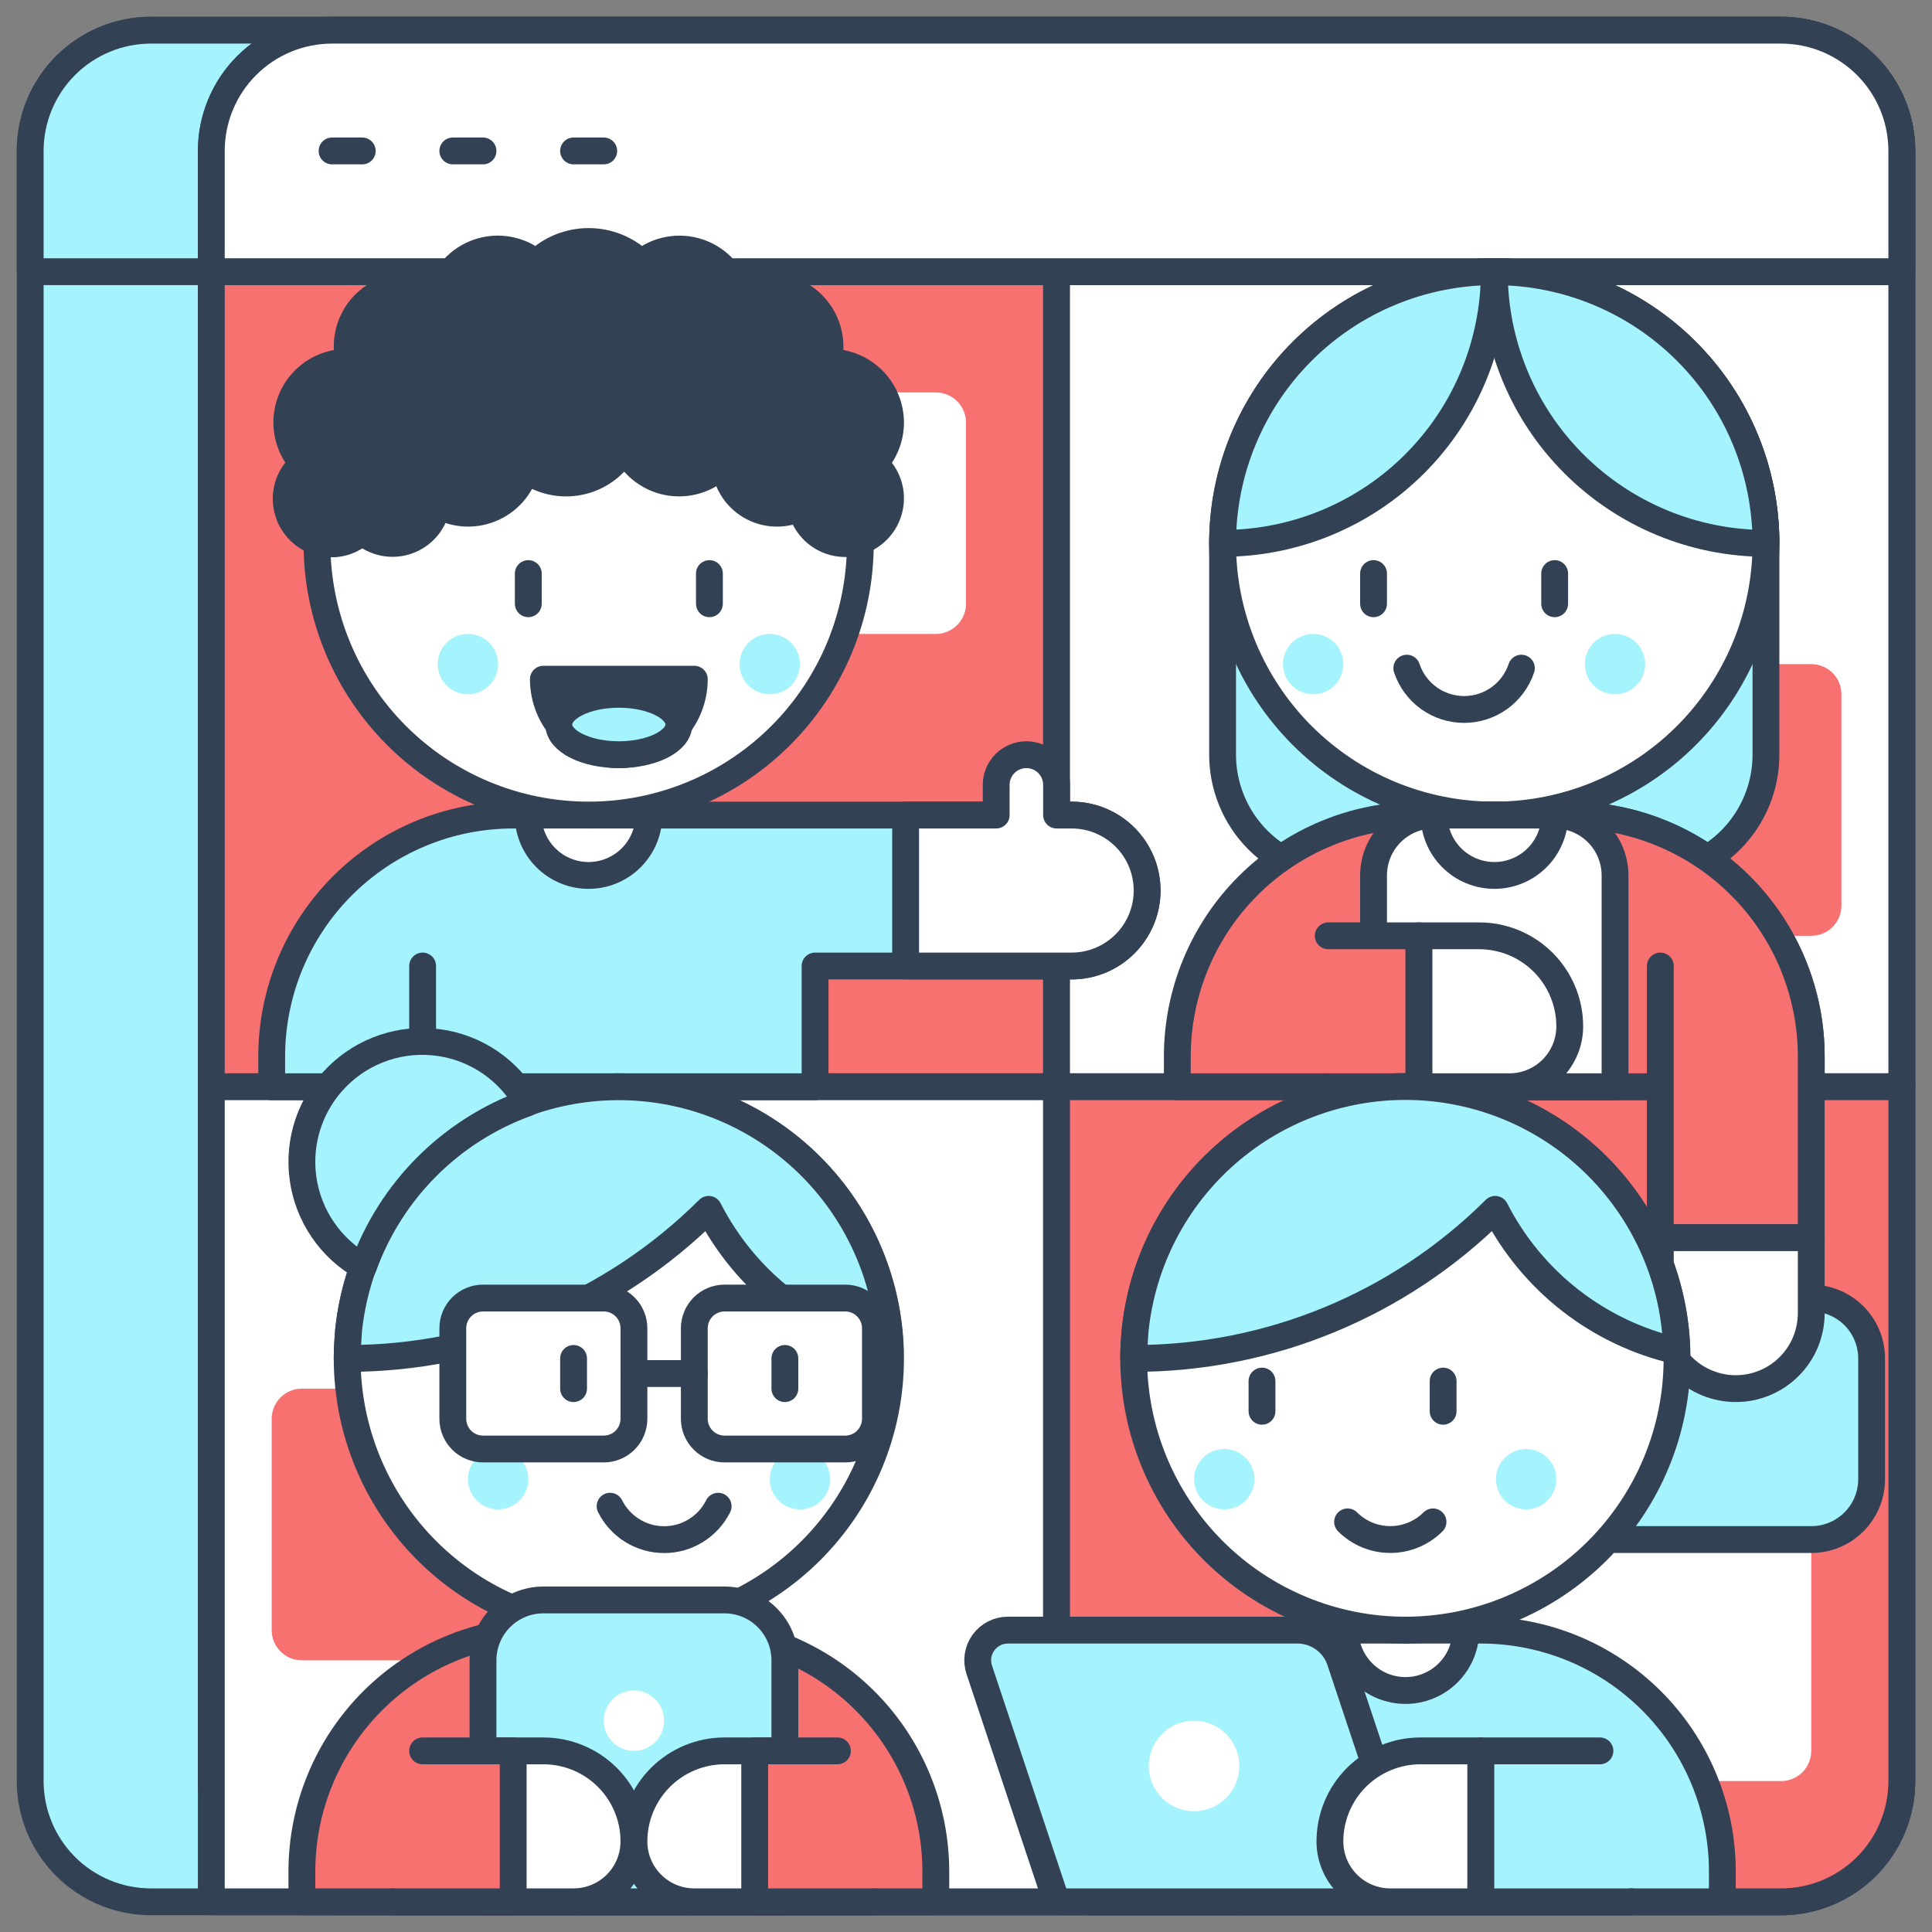 <svg width="72" height="72" viewBox="0 0 72 72" fill="none" xmlns="http://www.w3.org/2000/svg">
<rect x="0" y="0" width="72" height="72" fill="#808080" stroke="none"/>
<g clip-path="url(#clip0_423_6459)">
<path d="M5.625 70.875H66.375C67.569 70.875 68.713 70.401 69.557 69.557C70.401 68.713 70.875 67.569 70.875 66.375V5.625C70.875 4.432 70.401 3.287 69.557 2.443C68.713 1.599 67.569 1.125 66.375 1.125H5.625C4.432 1.125 3.287 1.599 2.443 2.443C1.599 3.287 1.125 4.432 1.125 5.625V66.375C1.125 67.569 1.599 68.713 2.443 69.557C3.287 70.401 4.432 70.875 5.625 70.875Z" fill="#A5F3FC" stroke="#334155" stroke-linecap="round" stroke-linejoin="round"/>
<path d="M70.875 10.125H1.125V5.625C1.125 4.432 1.599 3.287 2.443 2.443C3.287 1.599 4.432 1.125 5.625 1.125H66.375C67.569 1.125 68.713 1.599 69.557 2.443C70.401 3.287 70.875 4.432 70.875 5.625V10.125Z" fill="#A5F3FC" stroke="#334155" stroke-linecap="round" stroke-linejoin="round"/>
<path d="M12.375 70.875H66.375C67.569 70.875 68.713 70.401 69.557 69.557C70.401 68.713 70.875 67.569 70.875 66.375V5.625C70.875 4.432 70.401 3.287 69.557 2.443C68.713 1.599 67.569 1.125 66.375 1.125H12.375C11.181 1.125 10.037 1.599 9.193 2.443C8.349 3.287 7.875 4.432 7.875 5.625V66.375C7.875 67.569 8.349 68.713 9.193 69.557C10.037 70.401 11.181 70.875 12.375 70.875Z" fill="white" stroke="#334155" stroke-linecap="round" stroke-linejoin="round"/>
<path d="M39.375 10.125H7.875V40.5H39.375V10.125Z" fill="#F87171" stroke="#334155" stroke-linecap="round" stroke-linejoin="round"/>
<path d="M70.875 10.125H39.375V40.5H70.875V10.125Z" fill="white" stroke="#334155" stroke-linecap="round" stroke-linejoin="round"/>
<path d="M39.375 40.5H7.875V70.875H39.375V40.5Z" fill="white" stroke="#334155" stroke-linecap="round" stroke-linejoin="round"/>
<path d="M39.375 40.5H70.875V66.375C70.875 67.569 70.401 68.713 69.557 69.557C68.713 70.401 67.569 70.875 66.375 70.875H39.375V40.5Z" fill="#F87171" stroke="#334155" stroke-linecap="round" stroke-linejoin="round"/>
<path d="M70.875 10.125H7.875V5.625C7.875 4.432 8.349 3.287 9.193 2.443C10.037 1.599 11.181 1.125 12.375 1.125H66.375C67.569 1.125 68.713 1.599 69.557 2.443C70.401 3.287 70.875 4.432 70.875 5.625V10.125Z" fill="white" stroke="#334155" stroke-linecap="round" stroke-linejoin="round"/>
<path d="M12.375 5.625H13.5" stroke="#334155" stroke-linecap="round" stroke-linejoin="round"/>
<path d="M21.375 5.625H22.5" stroke="#334155" stroke-linecap="round" stroke-linejoin="round"/>
<path d="M16.875 5.625H18" stroke="#334155" stroke-linecap="round" stroke-linejoin="round"/>
<path d="M34.875 14.625H25.875C25.577 14.625 25.291 14.743 25.079 14.954C24.869 15.165 24.75 15.452 24.75 15.75V22.5C24.75 22.798 24.869 23.084 25.079 23.296C25.291 23.506 25.577 23.625 25.875 23.625H34.875C35.173 23.625 35.459 23.506 35.67 23.296C35.882 23.084 36 22.798 36 22.5V15.75C36 15.452 35.882 15.165 35.67 14.954C35.459 14.743 35.173 14.625 34.875 14.625Z" fill="white"/>
<path d="M66.375 55.125H52.875C52.577 55.125 52.291 55.243 52.08 55.455C51.868 55.666 51.75 55.952 51.75 56.25V65.25C51.75 65.548 51.868 65.835 52.08 66.046C52.291 66.257 52.577 66.375 52.875 66.375H66.375C66.673 66.375 66.96 66.257 67.171 66.046C67.382 65.835 67.5 65.548 67.5 65.25V56.25C67.5 55.952 67.382 55.666 67.171 55.455C66.96 55.243 66.673 55.125 66.375 55.125Z" fill="white"/>
<path d="M23.625 51.75H11.25C10.952 51.75 10.665 51.868 10.454 52.08C10.243 52.291 10.125 52.577 10.125 52.875V60.75C10.125 61.048 10.243 61.334 10.454 61.545C10.665 61.757 10.952 61.875 11.25 61.875H23.625C23.923 61.875 24.209 61.757 24.421 61.545C24.631 61.334 24.75 61.048 24.75 60.75V52.875C24.75 52.577 24.631 52.291 24.421 52.08C24.209 51.868 23.923 51.75 23.625 51.75Z" fill="#F87171"/>
<path d="M67.5 24.75H55.125C54.827 24.75 54.541 24.869 54.33 25.079C54.118 25.291 54 25.577 54 25.875V33.75C54 34.048 54.118 34.334 54.33 34.545C54.541 34.757 54.827 34.875 55.125 34.875H67.5C67.798 34.875 68.085 34.757 68.296 34.545C68.507 34.334 68.625 34.048 68.625 33.75V25.875C68.625 25.577 68.507 25.291 68.296 25.079C68.085 24.869 67.798 24.75 67.5 24.75Z" fill="#F87171"/>
<path d="M42.75 33.188C42.75 32.442 42.454 31.726 41.926 31.199C41.399 30.671 40.683 30.375 39.938 30.375H19.125C16.738 30.375 14.449 31.323 12.761 33.011C11.073 34.699 10.125 36.988 10.125 39.375V40.5H30.375V36H39.938C40.683 36 41.399 35.704 41.926 35.176C42.454 34.649 42.75 33.933 42.75 33.188Z" fill="#A5F3FC" stroke="#334155" stroke-linecap="round" stroke-linejoin="round"/>
<path d="M15.75 36V40.5" stroke="#334155" stroke-linecap="round" stroke-linejoin="round"/>
<path d="M39.938 30.375H39.375V29.25C39.375 28.952 39.257 28.666 39.045 28.454C38.834 28.244 38.548 28.125 38.25 28.125C37.952 28.125 37.666 28.244 37.455 28.454C37.243 28.666 37.125 28.952 37.125 29.25V30.375H33.75V36H39.938C40.683 36 41.399 35.704 41.926 35.176C42.454 34.649 42.75 33.933 42.75 33.188C42.75 32.442 42.454 31.726 41.926 31.199C41.399 30.671 40.683 30.375 39.938 30.375Z" fill="white" stroke="#334155" stroke-linecap="round" stroke-linejoin="round"/>
<path d="M19.683 30.375C19.683 30.972 19.92 31.544 20.342 31.966C20.764 32.388 21.336 32.625 21.933 32.625C22.53 32.625 23.102 32.388 23.524 31.966C23.946 31.544 24.183 30.972 24.183 30.375H19.683Z" fill="white" stroke="#334155" stroke-linecap="round" stroke-linejoin="round"/>
<path d="M21.938 30.375C24.623 30.375 27.198 29.308 29.097 27.41C30.996 25.511 32.062 22.935 32.062 20.25C32.062 17.565 30.996 14.989 29.097 13.091C27.198 11.192 24.623 10.125 21.938 10.125C19.252 10.125 16.677 11.192 14.778 13.091C12.879 14.989 11.812 17.565 11.812 20.25C11.812 22.935 12.879 25.511 14.778 27.41C16.677 29.308 19.252 30.375 21.938 30.375Z" fill="white" stroke="#334155" stroke-linecap="round" stroke-linejoin="round"/>
<path d="M33.188 15.75C33.188 15.153 32.95 14.581 32.529 14.159C32.106 13.737 31.534 13.5 30.938 13.5C30.909 13.5 30.884 13.508 30.855 13.508C30.973 13.073 30.956 12.613 30.808 12.188C30.66 11.763 30.387 11.393 30.025 11.125C29.663 10.858 29.228 10.706 28.778 10.689C28.328 10.673 27.884 10.793 27.503 11.033C27.42 10.659 27.243 10.313 26.988 10.027C26.732 9.741 26.408 9.526 26.046 9.402C25.683 9.278 25.295 9.249 24.919 9.319C24.542 9.388 24.189 9.553 23.895 9.798C23.372 9.286 22.669 9 21.938 9C21.206 9 20.503 9.286 19.98 9.798C19.686 9.553 19.333 9.387 18.957 9.318C18.58 9.248 18.192 9.277 17.829 9.401C17.467 9.525 17.142 9.74 16.887 10.026C16.632 10.311 16.455 10.658 16.372 11.032C15.992 10.787 15.546 10.665 15.094 10.679C14.643 10.694 14.206 10.846 13.842 11.114C13.479 11.383 13.205 11.756 13.059 12.183C12.912 12.611 12.898 13.073 13.02 13.508C12.992 13.508 12.966 13.5 12.938 13.5C12.5 13.499 12.071 13.626 11.704 13.865C11.338 14.105 11.049 14.447 10.874 14.848C10.7 15.25 10.646 15.694 10.721 16.125C10.795 16.557 10.995 16.957 11.294 17.277C11.117 17.418 10.971 17.594 10.864 17.794C10.757 17.994 10.692 18.213 10.671 18.438C10.651 18.664 10.677 18.891 10.747 19.107C10.816 19.322 10.929 19.521 11.078 19.692C11.226 19.863 11.408 20.002 11.612 20.101C11.816 20.2 12.037 20.257 12.263 20.268C12.489 20.279 12.716 20.245 12.928 20.166C13.141 20.088 13.335 19.968 13.5 19.812C13.726 20.019 14.003 20.159 14.303 20.219C14.603 20.279 14.914 20.255 15.201 20.151C15.488 20.046 15.742 19.865 15.934 19.627C16.125 19.389 16.248 19.103 16.289 18.8C16.583 18.979 16.914 19.087 17.257 19.117C17.599 19.146 17.944 19.096 18.264 18.969C18.584 18.843 18.87 18.644 19.1 18.388C19.33 18.132 19.498 17.826 19.59 17.495C19.875 17.711 20.204 17.863 20.554 17.941C20.904 18.018 21.266 18.02 21.616 17.946C21.967 17.872 22.297 17.723 22.585 17.51C22.873 17.297 23.113 17.025 23.286 16.712C23.444 17.05 23.685 17.344 23.986 17.565C24.287 17.786 24.638 17.929 25.008 17.979C25.378 18.029 25.755 17.986 26.104 17.853C26.453 17.72 26.763 17.501 27.006 17.217C27.012 17.548 27.104 17.872 27.27 18.157C27.437 18.444 27.673 18.682 27.958 18.852C28.242 19.021 28.565 19.115 28.896 19.125C29.227 19.135 29.554 19.061 29.849 18.909C29.902 19.173 30.019 19.42 30.188 19.63C30.357 19.84 30.573 20.006 30.82 20.114C31.066 20.223 31.335 20.271 31.604 20.255C31.873 20.238 32.134 20.158 32.365 20.02C32.596 19.882 32.791 19.691 32.933 19.462C33.075 19.233 33.161 18.974 33.182 18.705C33.203 18.436 33.16 18.167 33.056 17.919C32.951 17.67 32.789 17.451 32.582 17.278C32.97 16.864 33.186 16.317 33.188 15.75Z" fill="#334155" stroke="#334155" stroke-linecap="round" stroke-linejoin="round"/>
<path d="M17.438 25.875C17.736 25.875 18.022 25.756 18.233 25.546C18.444 25.334 18.562 25.048 18.562 24.75C18.562 24.452 18.444 24.166 18.233 23.954C18.022 23.744 17.736 23.625 17.438 23.625C17.139 23.625 16.853 23.744 16.642 23.954C16.431 24.166 16.312 24.452 16.312 24.75C16.312 25.048 16.431 25.334 16.642 25.546C16.853 25.756 17.139 25.875 17.438 25.875Z" fill="#A5F3FC"/>
<path d="M28.688 25.875C28.986 25.875 29.272 25.756 29.483 25.546C29.694 25.334 29.812 25.048 29.812 24.75C29.812 24.452 29.694 24.166 29.483 23.954C29.272 23.744 28.986 23.625 28.688 23.625C28.389 23.625 28.103 23.744 27.892 23.954C27.681 24.166 27.562 24.452 27.562 24.75C27.562 25.048 27.681 25.334 27.892 25.546C28.103 25.756 28.389 25.875 28.688 25.875Z" fill="#A5F3FC"/>
<path d="M20.25 25.312C20.25 26.058 20.546 26.774 21.074 27.301C21.601 27.829 22.317 28.125 23.062 28.125C23.808 28.125 24.524 27.829 25.051 27.301C25.579 26.774 25.875 26.058 25.875 25.312H20.25Z" fill="#334155" stroke="#334155" stroke-linecap="round" stroke-linejoin="round"/>
<path d="M23.062 28.125C24.298 28.125 25.3 27.621 25.3 27C25.3 26.379 24.299 25.875 23.062 25.875C21.827 25.875 20.825 26.379 20.825 27C20.825 27.621 21.826 28.125 23.062 28.125Z" fill="#A5F3FC" stroke="#334155" stroke-linecap="round" stroke-linejoin="round"/>
<path d="M19.688 21.375V22.5" stroke="#334155" stroke-linecap="round" stroke-linejoin="round"/>
<path d="M26.438 21.375V22.5" stroke="#334155" stroke-linecap="round" stroke-linejoin="round"/>
<path d="M61.312 32.625H50.062C48.869 32.625 47.724 32.151 46.88 31.307C46.037 30.463 45.562 29.318 45.562 28.125V20.596C45.529 17.984 46.484 15.455 48.236 13.517C49.989 11.579 52.41 10.375 55.013 10.146C56.396 10.054 57.784 10.247 59.09 10.713C60.396 11.178 61.592 11.908 62.605 12.855C63.617 13.802 64.424 14.947 64.976 16.219C65.528 17.491 65.813 18.863 65.812 20.25V28.125C65.812 29.318 65.338 30.463 64.495 31.307C63.651 32.151 62.506 32.625 61.312 32.625Z" fill="#A5F3FC" stroke="#334155" stroke-linecap="round" stroke-linejoin="round"/>
<path d="M55.688 30.375C58.373 30.375 60.948 29.308 62.847 27.41C64.746 25.511 65.812 22.935 65.812 20.25C65.812 17.565 64.746 14.989 62.847 13.091C60.948 11.192 58.373 10.125 55.688 10.125C53.002 10.125 50.427 11.192 48.528 13.091C46.629 14.989 45.562 17.565 45.562 20.25C45.562 22.935 46.629 25.511 48.528 27.41C50.427 29.308 53.002 30.375 55.688 30.375Z" fill="white" stroke="#334155" stroke-linecap="round" stroke-linejoin="round"/>
<path d="M65.812 20.25C65.812 17.565 64.746 14.989 62.847 13.091C60.948 11.192 58.373 10.125 55.688 10.125C55.688 12.81 56.754 15.386 58.653 17.285C60.552 19.183 63.127 20.25 65.812 20.25Z" fill="#A5F3FC" stroke="#334155" stroke-linecap="round" stroke-linejoin="round"/>
<path d="M45.562 20.25C45.562 17.565 46.629 14.989 48.528 13.091C50.427 11.192 53.002 10.125 55.688 10.125C55.688 12.81 54.621 15.386 52.722 17.285C50.823 19.183 48.248 20.25 45.562 20.25Z" fill="#A5F3FC" stroke="#334155" stroke-linecap="round" stroke-linejoin="round"/>
<path d="M60.188 25.875C60.486 25.875 60.772 25.756 60.983 25.546C61.194 25.334 61.312 25.048 61.312 24.75C61.312 24.452 61.194 24.166 60.983 23.954C60.772 23.744 60.486 23.625 60.188 23.625C59.889 23.625 59.603 23.744 59.392 23.954C59.181 24.166 59.062 24.452 59.062 24.75C59.062 25.048 59.181 25.334 59.392 25.546C59.603 25.756 59.889 25.875 60.188 25.875Z" fill="#A5F3FC"/>
<path d="M48.938 25.875C49.236 25.875 49.522 25.756 49.733 25.546C49.944 25.334 50.062 25.048 50.062 24.75C50.062 24.452 49.944 24.166 49.733 23.954C49.522 23.744 49.236 23.625 48.938 23.625C48.639 23.625 48.353 23.744 48.142 23.954C47.931 24.166 47.812 24.452 47.812 24.75C47.812 25.048 47.931 25.334 48.142 25.546C48.353 25.756 48.639 25.875 48.938 25.875Z" fill="#A5F3FC"/>
<path d="M56.698 24.9C56.549 25.348 56.262 25.738 55.879 26.015C55.496 26.291 55.035 26.44 54.562 26.44C54.09 26.44 53.629 26.291 53.246 26.015C52.863 25.738 52.576 25.348 52.427 24.9" stroke="#334155" stroke-linecap="round" stroke-linejoin="round"/>
<path d="M57.938 21.375V22.5" stroke="#334155" stroke-linecap="round" stroke-linejoin="round"/>
<path d="M51.188 21.375V22.5" stroke="#334155" stroke-linecap="round" stroke-linejoin="round"/>
<path d="M67.5 40.5H43.875V39.375C43.875 36.988 44.823 34.699 46.511 33.011C48.199 31.323 50.488 30.375 52.875 30.375H58.5C60.887 30.375 63.176 31.323 64.864 33.011C66.552 34.699 67.5 36.988 67.5 39.375V40.5Z" fill="#F87171" stroke="#334155" stroke-linecap="round" stroke-linejoin="round"/>
<path d="M58.5 30.375C60.887 30.375 63.176 31.323 64.864 33.011C66.552 34.699 67.5 36.988 67.5 39.375V46.125H61.875V36" fill="#F87171"/>
<path d="M58.5 30.375C60.887 30.375 63.176 31.323 64.864 33.011C66.552 34.699 67.5 36.988 67.5 39.375V46.125H61.875V36" stroke="#334155" stroke-linecap="round" stroke-linejoin="round"/>
<path d="M67.5 48.375H58.5C57.903 48.375 57.331 48.612 56.909 49.034C56.487 49.456 56.25 50.028 56.25 50.625V55.125C56.25 55.722 56.487 56.294 56.909 56.716C57.331 57.138 57.903 57.375 58.5 57.375H67.5C68.097 57.375 68.669 57.138 69.091 56.716C69.513 56.294 69.75 55.722 69.75 55.125V50.625C69.75 50.028 69.513 49.456 69.091 49.034C68.669 48.612 68.097 48.375 67.5 48.375Z" fill="#A5F3FC" stroke="#334155" stroke-linecap="round" stroke-linejoin="round"/>
<path d="M61.875 46.125H67.5V48.938C67.5 49.683 67.204 50.399 66.676 50.926C66.149 51.454 65.433 51.75 64.688 51.75C63.942 51.75 63.226 51.454 62.699 50.926C62.171 50.399 61.875 49.683 61.875 48.938V46.125Z" fill="white" stroke="#334155" stroke-linecap="round" stroke-linejoin="round"/>
<path d="M53.438 30.375H57.938C58.534 30.375 59.106 30.612 59.529 31.034C59.95 31.456 60.188 32.028 60.188 32.625V40.5H51.188V32.625C51.188 32.028 51.425 31.456 51.846 31.034C52.269 30.612 52.841 30.375 53.438 30.375Z" fill="white" stroke="#334155" stroke-linecap="round" stroke-linejoin="round"/>
<path d="M58.5 38.25C58.5 37.355 58.144 36.496 57.511 35.864C56.879 35.231 56.02 34.875 55.125 34.875H52.875V40.5H56.25C56.847 40.5 57.419 40.263 57.841 39.841C58.263 39.419 58.5 38.847 58.5 38.25Z" fill="white" stroke="#334155" stroke-linecap="round" stroke-linejoin="round"/>
<path d="M49.5 34.875H52.875V40.5H49.5" fill="#F87171"/>
<path d="M49.5 34.875H52.875V40.5H49.5" stroke="#334155" stroke-linecap="round" stroke-linejoin="round"/>
<path d="M57.942 30.375C57.942 30.972 57.705 31.544 57.283 31.966C56.861 32.388 56.289 32.625 55.692 32.625C55.095 32.625 54.523 32.388 54.101 31.966C53.679 31.544 53.442 30.972 53.442 30.375H57.942Z" fill="white" stroke="#334155" stroke-linecap="round" stroke-linejoin="round"/>
<path d="M20.25 60.75H25.875C28.262 60.75 30.551 61.698 32.239 63.386C33.927 65.074 34.875 67.363 34.875 69.75V70.875H11.25V69.75C11.25 67.363 12.198 65.074 13.886 63.386C15.574 61.698 17.863 60.75 20.25 60.75Z" fill="#F87171" stroke="#334155" stroke-linecap="round" stroke-linejoin="round"/>
<path d="M23.062 60.75C25.748 60.75 28.323 59.683 30.222 57.785C32.121 55.886 33.188 53.31 33.188 50.625C33.188 47.94 32.121 45.364 30.222 43.465C28.323 41.567 25.748 40.5 23.062 40.5C20.377 40.5 17.802 41.567 15.903 43.465C14.004 45.364 12.938 47.94 12.938 50.625C12.938 53.31 14.004 55.886 15.903 57.785C17.802 59.683 20.377 60.75 23.062 60.75Z" fill="white" stroke="#334155" stroke-linecap="round" stroke-linejoin="round"/>
<path d="M18.562 56.25C18.861 56.25 19.147 56.132 19.358 55.92C19.569 55.709 19.688 55.423 19.688 55.125C19.688 54.827 19.569 54.541 19.358 54.33C19.147 54.118 18.861 54 18.562 54C18.264 54 17.978 54.118 17.767 54.33C17.556 54.541 17.438 54.827 17.438 55.125C17.438 55.423 17.556 55.709 17.767 55.92C17.978 56.132 18.264 56.25 18.562 56.25Z" fill="#A5F3FC"/>
<path d="M29.812 56.25C30.111 56.25 30.397 56.132 30.608 55.92C30.819 55.709 30.938 55.423 30.938 55.125C30.938 54.827 30.819 54.541 30.608 54.33C30.397 54.118 30.111 54 29.812 54C29.514 54 29.228 54.118 29.017 54.33C28.806 54.541 28.688 54.827 28.688 55.125C28.688 55.423 28.806 55.709 29.017 55.92C29.228 56.132 29.514 56.25 29.812 56.25Z" fill="#A5F3FC"/>
<path d="M33.173 50.345C33.103 47.775 32.058 45.328 30.249 43.501C28.441 41.674 26.005 40.603 23.436 40.507C20.866 40.411 18.357 41.297 16.417 42.983C14.477 44.67 13.252 47.032 12.99 49.59C12.971 49.934 12.938 50.276 12.938 50.625C17.987 50.631 22.833 48.632 26.41 45.069C27.083 46.389 28.037 47.546 29.206 48.458C30.374 49.37 31.728 50.014 33.173 50.345Z" fill="#A5F3FC" stroke="#334155" stroke-linecap="round" stroke-linejoin="round"/>
<path d="M19.648 41.103C19.309 40.499 18.835 39.981 18.263 39.59C17.691 39.2 17.035 38.947 16.349 38.853C15.662 38.758 14.963 38.824 14.307 39.045C13.65 39.266 13.053 39.636 12.564 40.127C12.074 40.616 11.704 41.213 11.483 41.87C11.263 42.526 11.197 43.225 11.292 43.911C11.386 44.598 11.639 45.253 12.029 45.825C12.419 46.398 12.936 46.872 13.54 47.211C14.046 45.806 14.855 44.53 15.911 43.474C16.967 42.418 18.243 41.609 19.648 41.103Z" fill="#A5F3FC" stroke="#334155" stroke-linecap="round" stroke-linejoin="round"/>
<path d="M22.736 56.132C22.923 56.506 23.21 56.821 23.566 57.041C23.922 57.262 24.332 57.378 24.75 57.378C25.168 57.378 25.578 57.262 25.934 57.041C26.29 56.821 26.577 56.506 26.764 56.132" stroke="#334155" stroke-linecap="round" stroke-linejoin="round"/>
<path d="M20.808 60.75C20.808 61.347 21.045 61.919 21.467 62.341C21.889 62.763 22.461 63 23.058 63C23.655 63 24.227 62.763 24.649 62.341C25.071 61.919 25.308 61.347 25.308 60.75H20.808Z" fill="white" stroke="#334155" stroke-linecap="round" stroke-linejoin="round"/>
<path d="M20.25 59.625H27C27.597 59.625 28.169 59.862 28.591 60.284C29.013 60.706 29.25 61.278 29.25 61.875V70.875H18V61.875C18 61.278 18.237 60.706 18.659 60.284C19.081 59.862 19.653 59.625 20.25 59.625Z" fill="#A5F3FC" stroke="#334155" stroke-linecap="round" stroke-linejoin="round"/>
<path d="M23.625 65.25C23.923 65.25 24.209 65.132 24.421 64.921C24.631 64.71 24.75 64.423 24.75 64.125C24.75 63.827 24.631 63.541 24.421 63.33C24.209 63.118 23.923 63 23.625 63C23.327 63 23.041 63.118 22.829 63.33C22.619 63.541 22.5 63.827 22.5 64.125C22.5 64.423 22.619 64.71 22.829 64.921C23.041 65.132 23.327 65.25 23.625 65.25Z" fill="white"/>
<path d="M22.5 48.375H18C17.702 48.375 17.416 48.493 17.204 48.705C16.994 48.916 16.875 49.202 16.875 49.5V52.875C16.875 53.173 16.994 53.459 17.204 53.67C17.416 53.882 17.702 54 18 54H22.5C22.798 54 23.084 53.882 23.296 53.67C23.506 53.459 23.625 53.173 23.625 52.875V49.5C23.625 49.202 23.506 48.916 23.296 48.705C23.084 48.493 22.798 48.375 22.5 48.375Z" fill="white" stroke="#334155" stroke-linecap="round" stroke-linejoin="round"/>
<path d="M21.375 50.625V51.75" stroke="#334155" stroke-linecap="round" stroke-linejoin="round"/>
<path d="M31.5 48.375H27C26.702 48.375 26.416 48.493 26.204 48.705C25.994 48.916 25.875 49.202 25.875 49.5V52.875C25.875 53.173 25.994 53.459 26.204 53.67C26.416 53.882 26.702 54 27 54H31.5C31.798 54 32.084 53.882 32.295 53.67C32.507 53.459 32.625 53.173 32.625 52.875V49.5C32.625 49.202 32.507 48.916 32.295 48.705C32.084 48.493 31.798 48.375 31.5 48.375Z" fill="white" stroke="#334155" stroke-linecap="round" stroke-linejoin="round"/>
<path d="M29.25 50.625V51.75" stroke="#334155" stroke-linecap="round" stroke-linejoin="round"/>
<path d="M23.625 51.188H25.875" stroke="#334155" stroke-linecap="round" stroke-linejoin="round"/>
<path d="M23.625 68.625C23.625 67.73 23.269 66.871 22.637 66.239C22.004 65.606 21.145 65.25 20.25 65.25H18V70.875H21.375C21.972 70.875 22.544 70.638 22.966 70.216C23.388 69.794 23.625 69.222 23.625 68.625Z" fill="white" stroke="#334155" stroke-linecap="round" stroke-linejoin="round"/>
<path d="M15.75 65.25H19.125V70.875H14.625" fill="#F87171"/>
<path d="M15.75 65.25H19.125V70.875H14.625" stroke="#334155" stroke-linecap="round" stroke-linejoin="round"/>
<path d="M23.625 68.625C23.625 67.73 23.981 66.871 24.613 66.239C25.247 65.606 26.105 65.25 27 65.25H29.25V70.875H25.875C25.278 70.875 24.706 70.638 24.284 70.216C23.862 69.794 23.625 69.222 23.625 68.625Z" fill="white" stroke="#334155" stroke-linecap="round" stroke-linejoin="round"/>
<path d="M31.209 65.25H28.125V70.875H32.625" fill="#F87171"/>
<path d="M31.209 65.25H28.125V70.875H32.625" stroke="#334155" stroke-linecap="round" stroke-linejoin="round"/>
<path d="M64.187 70.875H40.562V69.75C40.562 67.363 41.51 65.074 43.198 63.386C44.886 61.698 47.175 60.75 49.562 60.75H55.187C57.574 60.75 59.863 61.698 61.551 63.386C63.239 65.074 64.187 67.363 64.187 69.75V70.875Z" fill="#A5F3FC" stroke="#334155" stroke-linecap="round" stroke-linejoin="round"/>
<path d="M46.187 67.5V70.875" stroke="#334155" stroke-linecap="round" stroke-linejoin="round"/>
<path d="M49.947 61.902L52.937 70.875H39.375L36.494 62.229C36.438 62.06 36.422 61.881 36.449 61.705C36.476 61.529 36.544 61.362 36.648 61.217C36.752 61.073 36.889 60.955 37.047 60.874C37.206 60.792 37.381 60.75 37.559 60.75H48.352C48.706 60.75 49.05 60.861 49.336 61.069C49.622 61.276 49.836 61.566 49.947 61.902Z" fill="#A5F3FC" stroke="#334155" stroke-linecap="round" stroke-linejoin="round"/>
<path d="M44.499 67.5C44.947 67.5 45.376 67.322 45.693 67.006C46.009 66.689 46.187 66.26 46.187 65.812C46.187 65.365 46.009 64.936 45.693 64.619C45.376 64.303 44.947 64.125 44.499 64.125C44.052 64.125 43.623 64.303 43.306 64.619C42.99 64.936 42.812 65.365 42.812 65.812C42.812 66.26 42.99 66.689 43.306 67.006C43.623 67.322 44.052 67.5 44.499 67.5Z" fill="white"/>
<path d="M49.562 68.625C49.562 67.73 49.917 66.871 50.55 66.239C51.183 65.606 52.042 65.25 52.937 65.25H55.187V70.875H51.812C51.215 70.875 50.643 70.638 50.221 70.216C49.799 69.794 49.562 69.222 49.562 68.625Z" fill="white" stroke="#334155" stroke-linecap="round" stroke-linejoin="round"/>
<path d="M59.625 65.25H55.187V70.875H60.812" fill="#A5F3FC"/>
<path d="M59.625 65.25H55.187V70.875H60.812" stroke="#334155" stroke-linecap="round" stroke-linejoin="round"/>
<path d="M54.629 60.75C54.629 61.347 54.392 61.919 53.97 62.341C53.548 62.763 52.976 63 52.379 63C51.782 63 51.21 62.763 50.788 62.341C50.366 61.919 50.129 61.347 50.129 60.75H54.629Z" fill="white" stroke="#334155" stroke-linecap="round" stroke-linejoin="round"/>
<path d="M52.374 60.75C55.06 60.75 57.635 59.683 59.534 57.785C61.433 55.886 62.499 53.31 62.499 50.625C62.499 47.94 61.433 45.364 59.534 43.465C57.635 41.567 55.06 40.5 52.374 40.5C49.689 40.5 47.114 41.567 45.215 43.465C43.316 45.364 42.249 47.94 42.249 50.625C42.249 53.31 43.316 55.886 45.215 57.785C47.114 59.683 49.689 60.75 52.374 60.75Z" fill="white" stroke="#334155" stroke-linecap="round" stroke-linejoin="round"/>
<path d="M56.874 56.25C57.173 56.25 57.459 56.132 57.67 55.92C57.881 55.709 57.999 55.423 57.999 55.125C57.999 54.827 57.881 54.541 57.67 54.33C57.459 54.118 57.173 54 56.874 54C56.576 54 56.29 54.118 56.079 54.33C55.868 54.541 55.749 54.827 55.749 55.125C55.749 55.423 55.868 55.709 56.079 55.92C56.29 56.132 56.576 56.25 56.874 56.25Z" fill="#A5F3FC"/>
<path d="M45.624 56.25C45.923 56.25 46.209 56.132 46.42 55.92C46.631 55.709 46.749 55.423 46.749 55.125C46.749 54.827 46.631 54.541 46.42 54.33C46.209 54.118 45.923 54 45.624 54C45.326 54 45.04 54.118 44.829 54.33C44.618 54.541 44.499 54.827 44.499 55.125C44.499 55.423 44.618 55.709 44.829 55.92C45.04 56.132 45.326 56.25 45.624 56.25Z" fill="#A5F3FC"/>
<path d="M62.486 50.345C62.418 47.773 61.374 45.324 59.565 43.495C57.756 41.666 55.319 40.595 52.748 40.498C50.178 40.402 47.667 41.289 45.727 42.978C43.786 44.666 42.562 47.031 42.302 49.59C42.283 49.934 42.249 50.276 42.249 50.625C47.299 50.631 52.145 48.632 55.722 45.069C56.395 46.389 57.349 47.546 58.518 48.458C59.687 49.37 61.041 50.014 62.486 50.345Z" fill="#A5F3FC" stroke="#334155" stroke-linecap="round" stroke-linejoin="round"/>
<path d="M53.404 56.716C52.981 57.137 52.409 57.374 51.812 57.374C51.216 57.374 50.643 57.137 50.221 56.716" stroke="#334155" stroke-linecap="round" stroke-linejoin="round"/>
<path d="M53.781 51.469V52.594" stroke="#334155" stroke-linecap="round" stroke-linejoin="round"/>
<path d="M47.031 51.469V52.594" stroke="#334155" stroke-linecap="round" stroke-linejoin="round"/>
</g>
<defs>
<clipPath id="clip0_423_6459">
<rect width="72" height="72" fill="white"/>
</clipPath>
</defs>
</svg>

